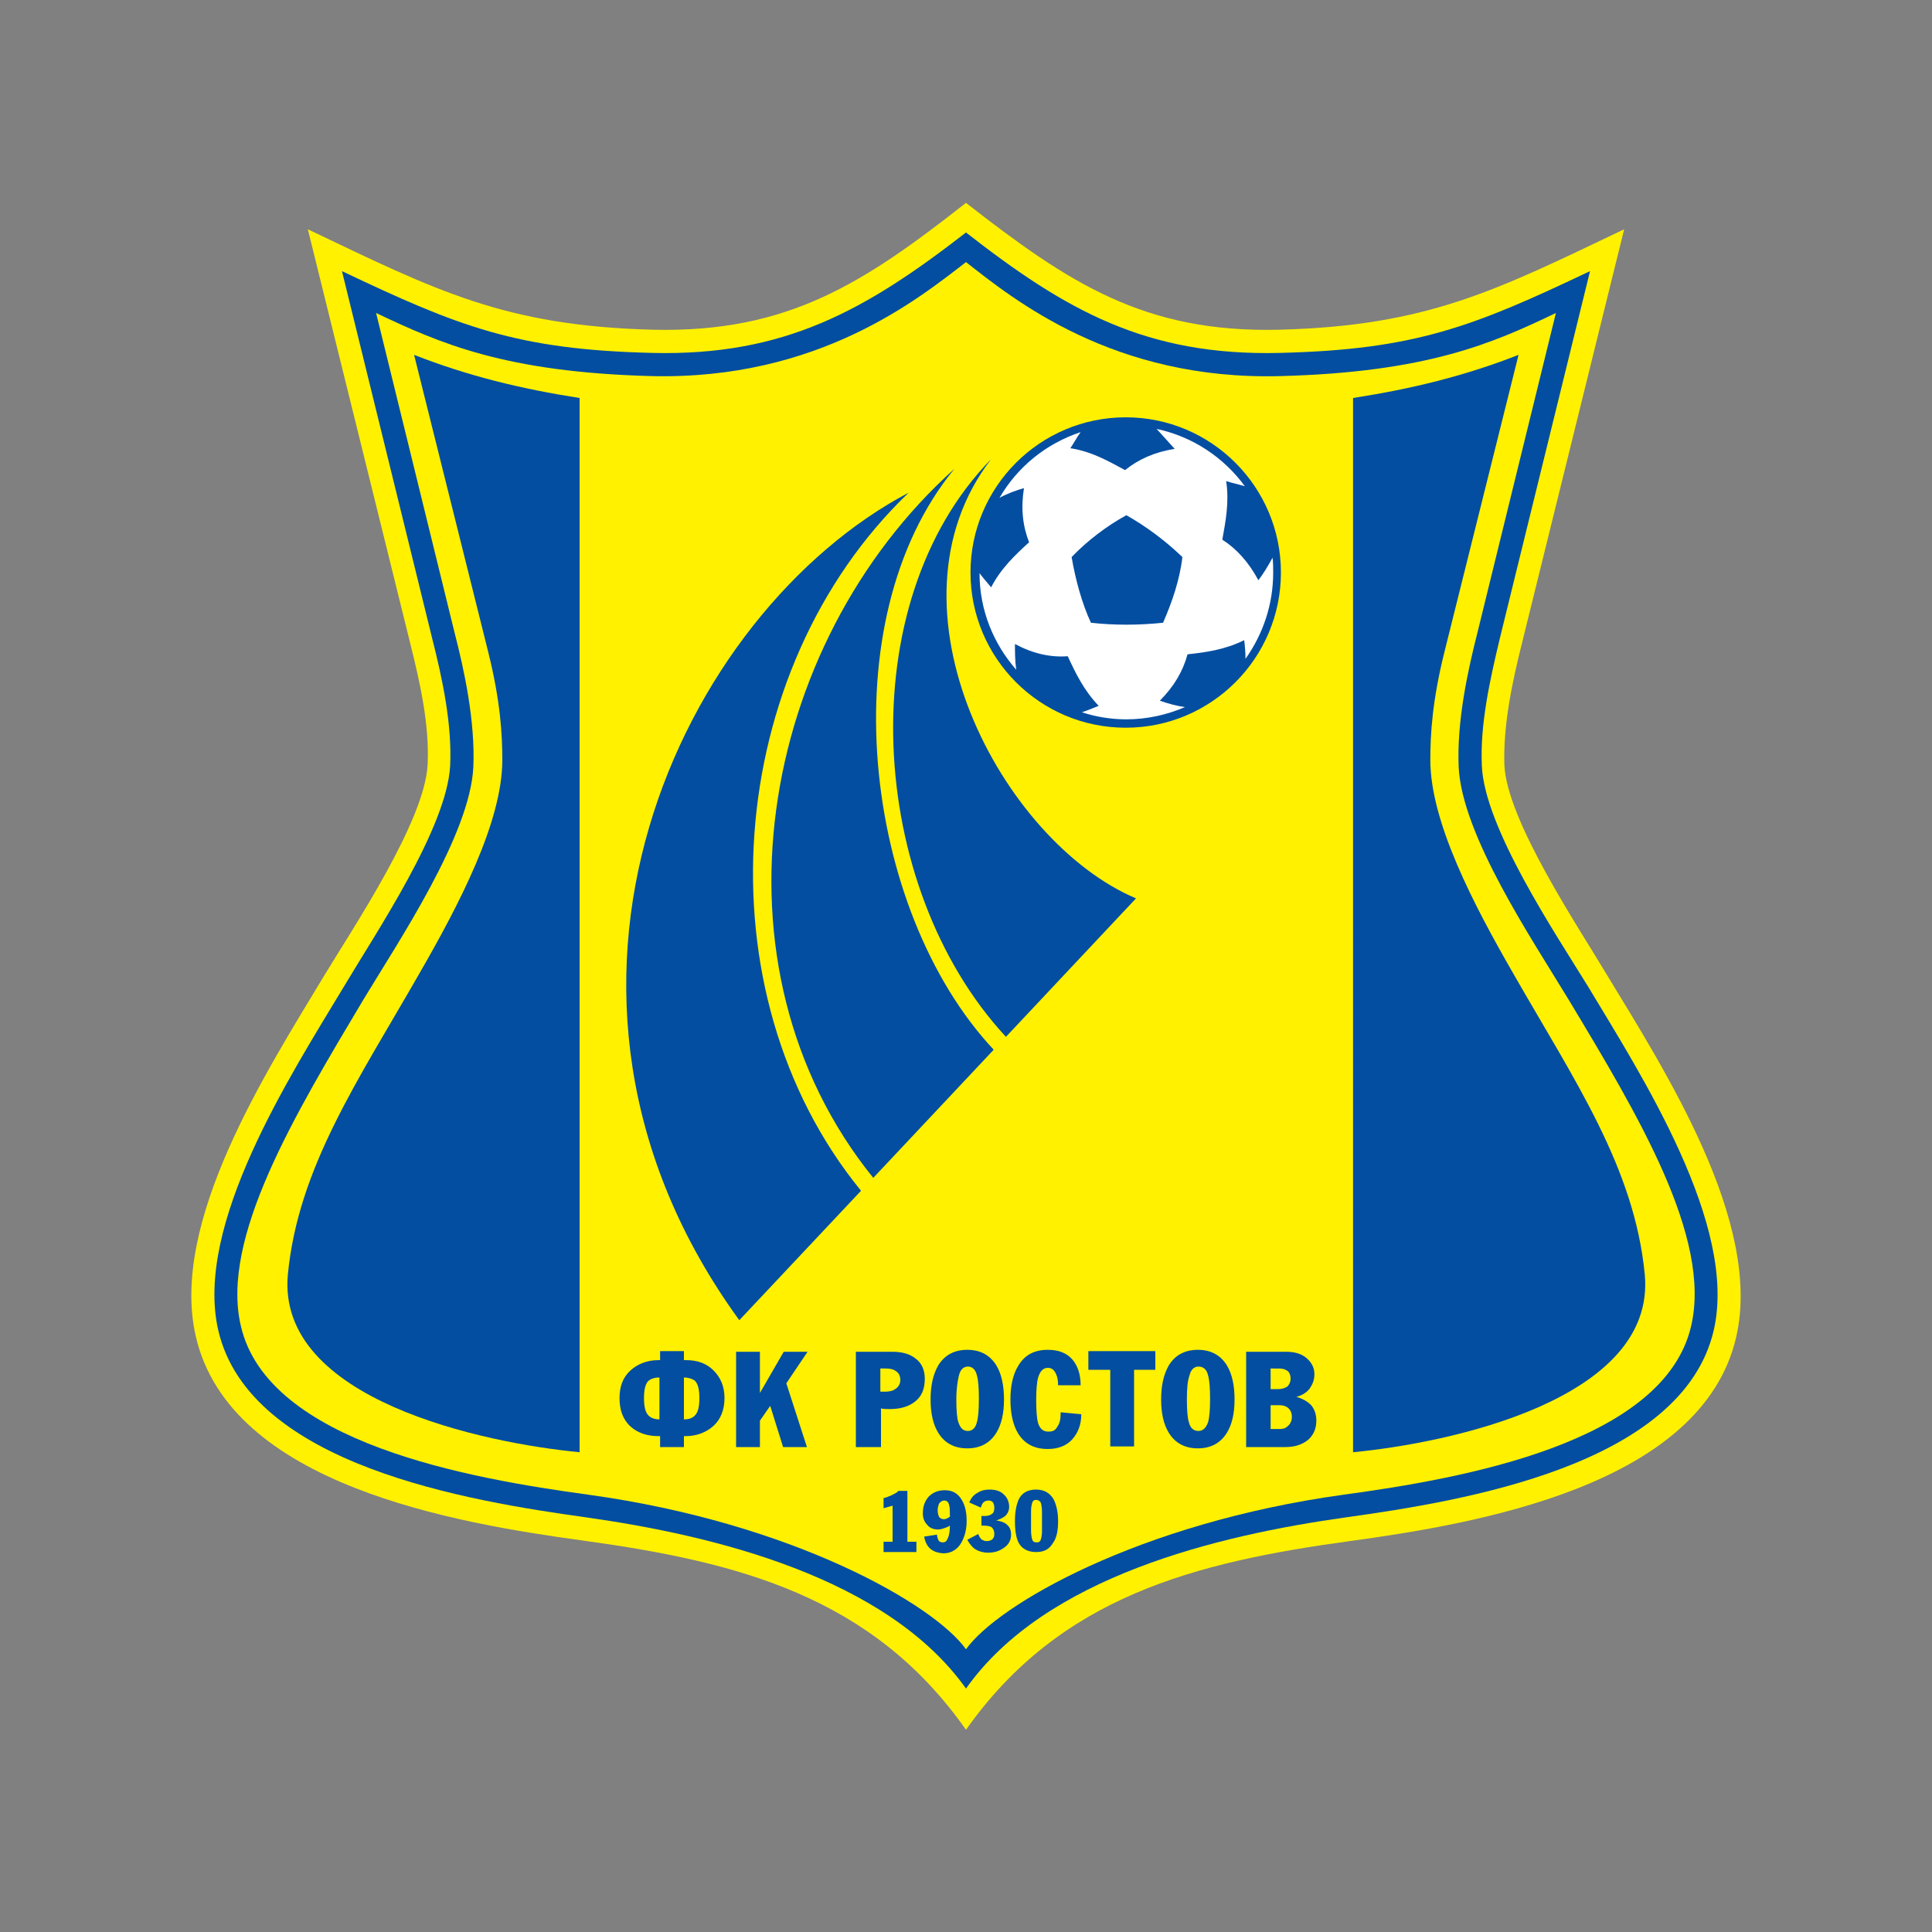 <?xml version="1.0" encoding="utf-8"?>
<!-- Generator: Adobe Illustrator 21.1.0, SVG Export Plug-In . SVG Version: 6.00 Build 0)  -->
<svg version="1.1" id="rostov" xmlns="http://www.w3.org/2000/svg" xmlns:xlink="http://www.w3.org/1999/xlink" x="0px" y="0px"
	 viewBox="0 0 300 300" style="enable-background:new 0 0 300 300;" xml:space="preserve">
<rect x="0" y="0" width="300" height="300" fill="#808080" stroke="none"/>
<style type="text/css">
	.st0{fill-rule:evenodd;clip-rule:evenodd;fill:#FFF100;}
	.st1{fill-rule:evenodd;clip-rule:evenodd;fill:#034EA1;}
	.st2{fill-rule:evenodd;clip-rule:evenodd;fill:#FFFFFF;}
	.st3{fill:#034EA1;}
</style>
<g>
	<g>
		<path class="st0" d="M90.4,239.2c-19.7-2.7-54.7-8.6-60-31.7c-4.1-17.8,11.1-41.3,20-56.1c4.6-7.6,15.6-24,16-32.7
			c0.3-6.2-1.2-12.8-2.7-18.8L47.8,35.6c19.9,9.5,30.5,15,53.6,15.6c21,0.5,32.8-7.3,48.6-19.7c15.9,12.4,27.6,20.2,48.6,19.7
			c23.1-0.6,33.7-6.1,53.6-15.6l-15.9,64.4c-1.5,6-2.9,12.6-2.7,18.8c0.4,8.6,11.4,25,16,32.7c8.9,14.7,24.1,38.3,20,56.1
			c-5.3,23.1-40.3,29-60,31.7c-24.1,3.3-45,8.6-59.6,29.3C135.4,247.8,114.5,242.5,90.4,239.2L90.4,239.2z"/>
		<path class="st1" d="M90.9,235.6c-17.9-2.5-52.1-8-57-29c-3.8-16.4,11.2-39.6,19.5-53.4c5-8.4,16-24.7,16.5-34.3
			c0.3-6.5-1.2-13.5-2.8-19.8l-14-57c18.1,8.6,27.1,12.2,48.2,12.7c20.5,0.5,33.1-6.6,48.7-18.7c15.5,12.1,28,19.2,48.7,18.7
			c21.1-0.5,30.1-4.1,48.2-12.7l-14,57c-1.5,6.3-3.1,13.3-2.8,19.8c0.4,9.6,11.4,26,16.5,34.3c8.3,13.8,23.3,37.1,19.5,53.4
			c-4.9,21-39.1,26.5-57,29c-20,2.8-46.8,9.2-59.1,26.6C137.7,244.9,110.8,238.4,90.9,235.6L90.9,235.6z"/>
		<path class="st0" d="M150,256.1c-4.9-6.9-26.8-19.6-58.6-24c-18.4-2.5-49.8-8-54-26.2c-3.2-13.6,8.3-32.7,19.1-50.8
			c5.5-9.1,16.5-25.5,17-36c0.3-7.1-1.4-15-2.9-20.8L58.4,48.6c9.9,4.7,20,9.2,42.8,9.8c25.9,0.6,41.4-12,48.8-17.7
			c7.4,5.8,22.9,18.4,48.8,17.7c22.8-0.6,33-5.1,42.8-9.8l-12.2,49.7c-1.5,5.9-3.2,13.7-2.9,20.8c0.5,10.6,11.5,26.9,17,36
			c10.9,18.1,22.3,37.1,19.1,50.8c-4.2,18.2-35.6,23.7-54,26.2C176.8,236.5,154.9,249.2,150,256.1L150,256.1z"/>
		<path class="st2" d="M174.8,65.8c12.8,0,23.1,10.4,23.1,23.1c0,12.8-10.3,23.1-23.1,23.1s-23.1-10.3-23.1-23.1
			C151.7,76.2,162,65.8,174.8,65.8L174.8,65.8z"/>
		<path class="st1" d="M179.6,66.6c5.6,1.2,10.4,4.4,13.7,8.9c-1-0.3-2-0.5-2.9-0.8c0.5,3.3-0.1,6.3-0.6,9.1
			c2.2,1.4,4.1,3.5,5.6,6.3c0.7-0.9,1.5-2.2,2.2-3.5c0.1,0.8,0.1,1.5,0.1,2.3c0,5-1.6,9.6-4.3,13.4c0-1-0.1-2.1-0.2-2.9
			c-3,1.5-6,1.9-8.8,2.2c-0.7,2.6-2.1,5-4.3,7.2c1.1,0.4,2.5,0.8,3.9,1c-2.8,1.2-5.9,1.9-9.1,1.9c-2.4,0-4.8-0.4-6.9-1.1
			c0.9-0.3,1.9-0.7,2.6-1c-2.3-2.4-3.6-5.1-4.8-7.7c-2.7,0.2-5.4-0.4-8.2-1.9c0,1.1,0,2.6,0.2,4c-3.5-4-5.7-9.2-5.7-15
			c0.6,0.8,1.3,1.6,1.8,2.2c1.5-2.9,3.7-5,5.9-7c-1-2.5-1.3-5.3-0.8-8.4c-1.1,0.3-2.5,0.8-3.8,1.5c2.8-4.8,7.2-8.4,12.6-10.2
			c-0.6,0.8-1.1,1.8-1.6,2.5c3.3,0.5,5.9,2,8.5,3.4c2.1-1.7,4.6-2.8,7.7-3.3C181.6,68.8,180.6,67.7,179.6,66.6L179.6,66.6z
			 M174.8,64.8c13.3,0,24.1,10.8,24.1,24.1c0,13.3-10.8,24.1-24.1,24.1c-13.3,0-24.1-10.8-24.1-24.1
			C150.7,75.6,161.5,64.8,174.8,64.8L174.8,64.8z"/>
		<path class="st1" d="M174.9,80c3,1.7,6,3.9,8.7,6.5c-0.4,3.5-1.6,7-3,10.2c-3.9,0.4-7.6,0.4-11.2,0c-1.4-3-2.4-6.7-3-10.2
			C168.8,84,171.8,81.7,174.9,80L174.9,80z"/>
		<path class="st1" d="M153.9,71.3c-17.7,23,1.7,59.4,22.5,68.2L156.2,161C134.6,137.7,132,93.7,153.9,71.3L153.9,71.3z M148.2,72.8
			c-19.4,23.6-14.3,68.4,6.1,90.2l-18.7,19.9C109,150,117.8,100.1,148.2,72.8L148.2,72.8z M133.7,184.9L114.8,205
			C77.5,153.7,106,95,141.1,76.5C112.4,104,108.4,153.9,133.7,184.9L133.7,184.9z"/>
		<path class="st3" d="M96.2,217.1c0-1.8,0.5-3.2,1.7-4.3c1.1-1,2.6-1.6,4.3-1.6h0.3v-1.4h3.7v1.4h0.3c1.8,0,3.2,0.5,4.3,1.6
			c1.1,1.1,1.7,2.5,1.7,4.3c0,1.8-0.6,3.3-1.7,4.3c-1.1,1-2.6,1.6-4.3,1.6h-0.3v1.7h-3.7V223h-0.3c-1.7,0-3.2-0.5-4.3-1.5
			C96.7,220.4,96.2,218.9,96.2,217.1L96.2,217.1z M106.2,213.9v6.5c0.8,0,1.3-0.2,1.7-0.6c0.5-0.5,0.7-1.4,0.7-2.7
			c0-1.3-0.2-2.2-0.7-2.7C107.5,214.1,106.9,213.9,106.2,213.9L106.2,213.9z M102.4,220.4v-6.5c-0.8,0-1.3,0.2-1.7,0.5
			c-0.5,0.5-0.7,1.4-0.7,2.7c0,1.3,0.2,2.2,0.7,2.7C101.1,220.2,101.7,220.4,102.4,220.4L102.4,220.4z M118,209.9v6.4l3.7-6.4h3.7
			l-3.3,4.9l3.2,9.9h-3.7l-2-6.4l-1.6,2.3v4.1h-3.7v-14.8H118L118,209.9z M136.7,212.5v3.6h0.7c0.6,0,1.2-0.1,1.6-0.4
			c0.5-0.3,0.8-0.8,0.8-1.4c0-0.6-0.2-1.1-0.7-1.4c-0.4-0.3-0.9-0.4-1.6-0.4H136.7L136.7,212.5z M132.9,224.7v-14.8h5.6
			c1.5,0,2.7,0.3,3.6,1c1,0.7,1.5,1.8,1.5,3.2c0,1.6-0.5,2.8-1.6,3.6c-0.9,0.7-2.2,1.1-3.8,1.1c-0.5,0-1,0-1.4-0.1v6H132.9
			L132.9,224.7z M144.5,217.3c0-2.2,0.4-3.9,1.2-5.3c1-1.6,2.5-2.4,4.5-2.4c2,0,3.5,0.8,4.5,2.4c0.8,1.3,1.2,3.1,1.2,5.3
			c0,2.2-0.4,3.9-1.2,5.2c-1,1.6-2.5,2.4-4.5,2.4c-2,0-3.5-0.8-4.5-2.4C144.9,221.2,144.5,219.5,144.5,217.3L144.5,217.3z
			 M148.5,217.3c0,1.7,0.1,2.9,0.3,3.5c0.3,0.9,0.7,1.4,1.5,1.4c0.7,0,1.2-0.5,1.4-1.4c0.2-0.7,0.3-1.9,0.3-3.6
			c0-1.7-0.1-2.9-0.3-3.6c-0.2-0.9-0.7-1.4-1.4-1.4c-0.7,0-1.2,0.5-1.4,1.4C148.7,214.4,148.5,215.6,148.5,217.3L148.5,217.3z
			 M164.7,219.3l3.2,0.3c0,1.6-0.5,2.9-1.4,3.9c-0.9,1-2.2,1.5-3.8,1.5c-2.1,0-3.6-0.8-4.6-2.4c-0.8-1.3-1.2-3.1-1.2-5.3
			c0-2.1,0.4-3.9,1.2-5.2c1-1.7,2.5-2.5,4.6-2.5c1.7,0,3,0.5,3.9,1.6c0.8,1,1.2,2.3,1.2,3.9h-3.5c0-0.7-0.1-1.3-0.3-1.7
			c-0.3-0.7-0.7-1-1.3-1c-0.7,0-1.2,0.5-1.5,1.5c-0.2,0.7-0.3,1.9-0.3,3.5c0,1.7,0.1,2.9,0.3,3.6c0.3,0.9,0.8,1.3,1.6,1.3
			c0.7,0,1.1-0.2,1.4-0.8C164.6,221,164.7,220.2,164.7,219.3L164.7,219.3z M169,212.7v-2.9h10.4v2.9h-3.3v11.9h-3.7v-11.9H169
			L169,212.7z M180.3,217.3c0-2.2,0.4-3.9,1.2-5.3c1-1.6,2.5-2.4,4.5-2.4c2,0,3.5,0.8,4.5,2.4c0.8,1.3,1.2,3.1,1.2,5.3
			c0,2.2-0.4,3.9-1.2,5.2c-1,1.6-2.5,2.4-4.5,2.4c-2,0-3.5-0.8-4.5-2.4C180.7,221.2,180.3,219.5,180.3,217.3L180.3,217.3z
			 M184.3,217.3c0,1.7,0.1,2.9,0.3,3.5c0.2,0.9,0.7,1.4,1.5,1.4c0.7,0,1.2-0.5,1.5-1.4c0.2-0.7,0.3-1.9,0.3-3.6
			c0-1.7-0.1-2.9-0.3-3.6c-0.2-0.9-0.7-1.4-1.5-1.4c-0.7,0-1.2,0.5-1.4,1.4C184.4,214.4,184.3,215.6,184.3,217.3L184.3,217.3z
			 M193.5,224.7v-14.8h6.2c1.3,0,2.4,0.3,3.2,1c0.8,0.7,1.2,1.5,1.2,2.5c0,0.9-0.3,1.6-0.8,2.3c-0.5,0.6-1.2,1-2,1.2
			c1,0.3,1.7,0.7,2.3,1.3c0.5,0.6,0.8,1.4,0.8,2.4c0,1.2-0.4,2.2-1.3,3c-0.9,0.7-2,1.1-3.5,1.1H193.5L193.5,224.7z M197.3,218.2v3.7
			h1.4c0.5,0,0.9-0.1,1.2-0.4c0.4-0.3,0.7-0.8,0.7-1.5c0-0.6-0.2-1-0.5-1.3c-0.3-0.3-0.8-0.5-1.4-0.5H197.3L197.3,218.2z
			 M197.3,212.5v3.2h1.2c0.6,0,1.1-0.2,1.4-0.4c0.3-0.3,0.5-0.7,0.5-1.2c0-0.6-0.2-1.1-0.6-1.3c-0.3-0.2-0.7-0.3-1.2-0.3H197.3
			L197.3,212.5z"/>
		<path class="st3" d="M140.9,231.5v7.9h1.4v1.6h-5.1v-1.6h1.4v-5.6l-1.4,0.4v-1.6c0.3,0,0.7-0.2,1.2-0.4c0.6-0.3,1-0.5,1.1-0.7
			H140.9L140.9,231.5z M143.5,238.6l2-0.3c0,0.3,0.1,0.6,0.2,0.8c0.1,0.3,0.4,0.4,0.7,0.4c0.4,0,0.6-0.2,0.8-0.7
			c0.2-0.4,0.3-1.1,0.3-1.9c-0.3,0.2-0.6,0.3-0.9,0.4c-0.3,0.1-0.6,0.2-0.9,0.2c-0.7,0-1.3-0.2-1.7-0.7c-0.5-0.5-0.7-1.1-0.7-1.8
			c0-1.1,0.3-1.9,0.9-2.6c0.6-0.6,1.4-1,2.5-1c1.2,0,2.1,0.5,2.7,1.6c0.5,0.9,0.7,1.9,0.7,3.2c0,1.3-0.3,2.4-0.8,3.3
			c-0.6,1.1-1.6,1.7-2.8,1.7C144.8,241.1,143.8,240.3,143.5,238.6L143.5,238.6z M147.5,235.5c0-0.8,0-1.4-0.1-1.7
			c-0.1-0.6-0.4-0.8-0.8-0.8c-0.3,0-0.6,0.2-0.8,0.5c-0.1,0.3-0.2,0.6-0.2,1c0,0.4,0.1,0.8,0.2,1c0.1,0.2,0.4,0.4,0.7,0.4
			c0.2,0,0.3,0,0.5-0.1C147.2,235.7,147.4,235.6,147.5,235.5L147.5,235.5z M152.4,237v-1.6h0.5c0.5,0,0.8-0.1,1.1-0.3
			c0.3-0.2,0.4-0.5,0.4-1c0-0.3-0.1-0.6-0.2-0.8c-0.2-0.2-0.4-0.3-0.7-0.3c-0.3,0-0.6,0.1-0.8,0.3c-0.2,0.2-0.3,0.5-0.4,0.8
			l-1.8-0.8c0.3-0.7,0.7-1.2,1.3-1.5c0.6-0.4,1.2-0.5,1.9-0.5c0.8,0,1.6,0.2,2.1,0.7c0.6,0.5,0.9,1.2,0.9,2c0,0.5-0.2,1-0.6,1.4
			c-0.4,0.3-0.8,0.5-1.4,0.7c0.7,0.1,1.3,0.3,1.6,0.6c0.5,0.4,0.7,0.9,0.7,1.6c0,0.9-0.4,1.6-1.2,2.1c-0.7,0.5-1.5,0.7-2.4,0.7
			c-0.7,0-1.4-0.2-1.9-0.5c-0.5-0.3-0.9-0.8-1.3-1.5l1.7-0.9c0.2,0.5,0.4,0.8,0.6,0.9c0.2,0.1,0.4,0.2,0.7,0.2
			c0.8,0,1.2-0.4,1.2-1.1c0-0.5-0.2-0.9-0.5-1.1c-0.2-0.1-0.6-0.2-1.1-0.2H152.4L152.4,237z M157.6,236.2c0-1.4,0.2-2.5,0.6-3.4
			c0.5-1,1.4-1.5,2.7-1.5c1.2,0,2.1,0.5,2.7,1.5c0.4,0.8,0.7,1.9,0.7,3.4c0,1.4-0.2,2.6-0.8,3.4c-0.6,1-1.4,1.4-2.6,1.4
			c-1.3,0-2.2-0.5-2.7-1.4C157.8,238.9,157.6,237.7,157.6,236.2L157.6,236.2z M160.9,232.9c-0.3,0-0.5,0.1-0.6,0.4
			c-0.1,0.3-0.2,0.7-0.2,1.4v2.9c0,0.7,0.1,1.2,0.2,1.5c0.1,0.3,0.3,0.4,0.7,0.4c0.3,0,0.5-0.1,0.6-0.4c0.1-0.3,0.2-0.7,0.2-1.4
			v-2.9c0-0.7-0.1-1.2-0.2-1.5C161.5,233.1,161.2,232.9,160.9,232.9L160.9,232.9z"/>
		<path class="st1" d="M90,61.8c-9-1.4-17.3-3.4-25.7-6.7l11.5,46.1c1.9,7.6,2.2,12.8,2.2,16.8c0,9.7-6.8,22.6-12.9,33.2
			c-9.5,16.6-18.8,30.1-20.4,46.7c-1.8,19.5,30.6,26.2,45.3,27.6V61.8L90,61.8z"/>
		<path class="st1" d="M210.1,61.8c9-1.4,17.3-3.4,25.7-6.7l-11.5,46.1c-1.9,7.6-2.2,12.8-2.2,16.8c0,9.7,6.8,22.6,12.9,33.2
			c9.5,16.6,18.8,30.1,20.4,46.7c1.8,19.5-30.6,26.2-45.3,27.6V61.8L210.1,61.8z"/>
	</g>
</g>
</svg>
